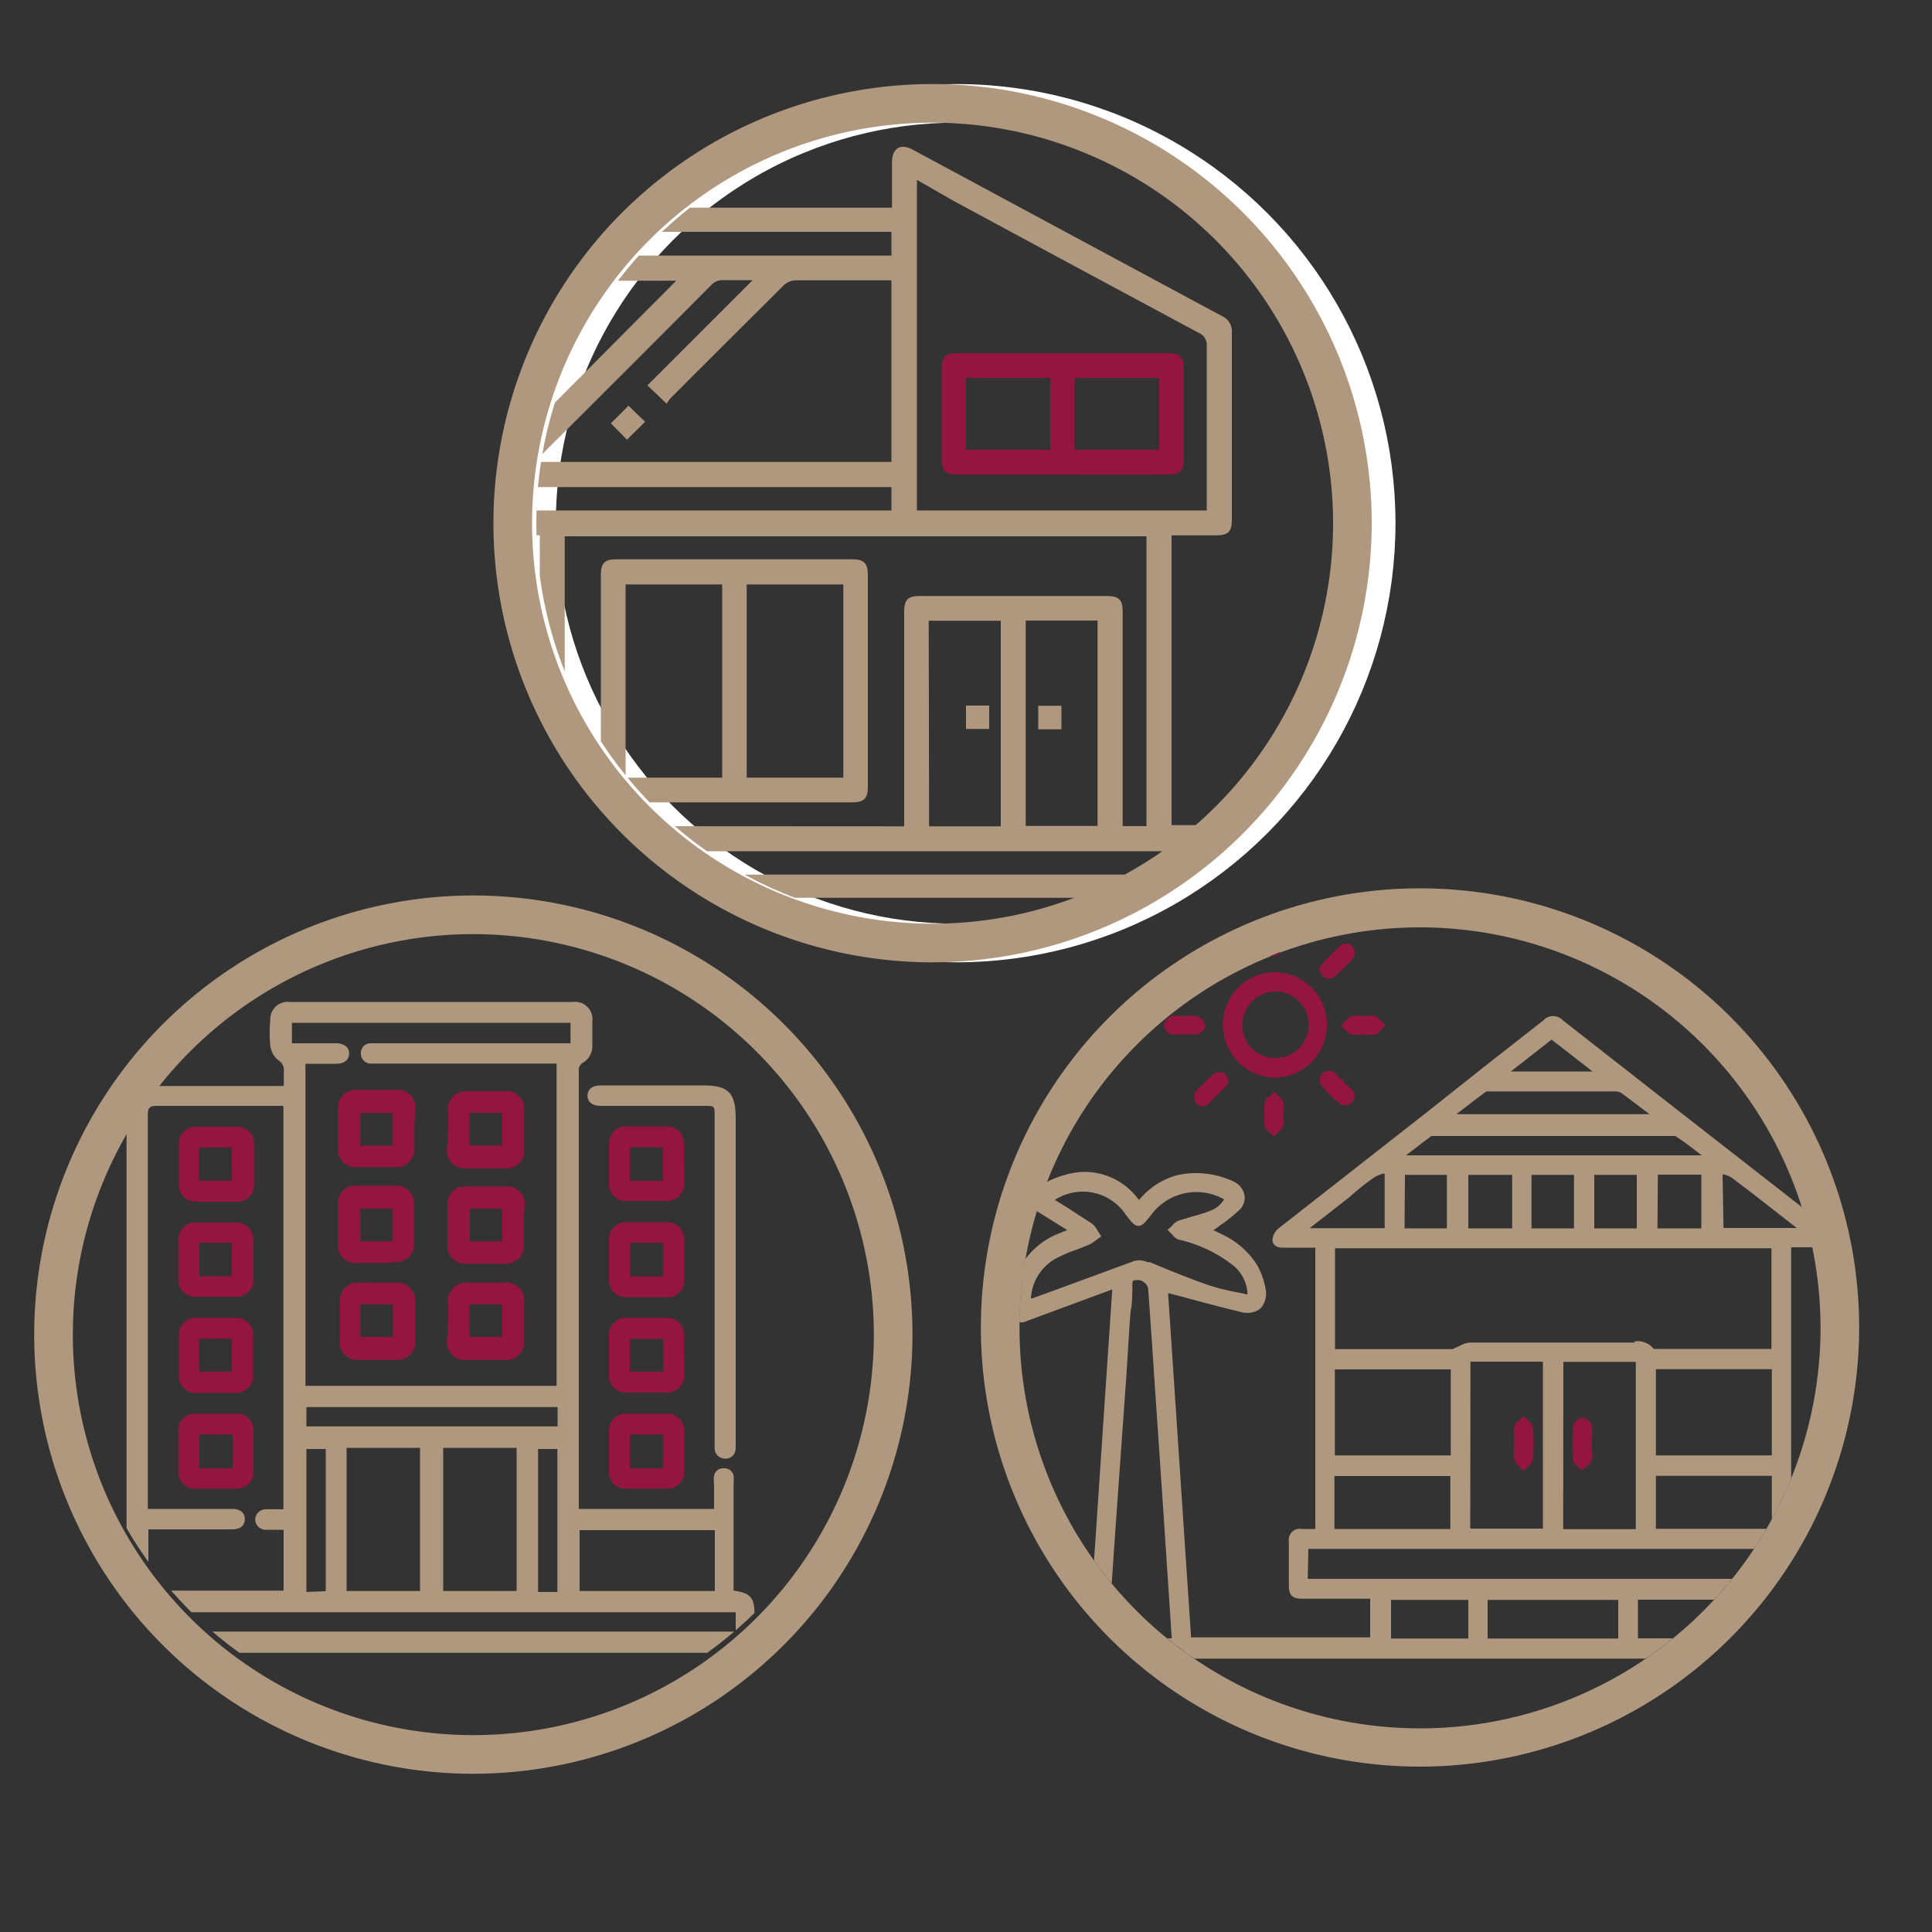<svg id="Capa_1" data-name="Capa 1" xmlns="http://www.w3.org/2000/svg" xmlns:xlink="http://www.w3.org/1999/xlink" viewBox="0 0 100 100"><rect x="0" y="0" width="100" height="100" fill="#333333" stroke="none"/><defs><style>.cls-1,.cls-2{fill:none;}.cls-2{stroke:#fff;stroke-miterlimit:10;stroke-width:2px;}.cls-3{fill:#af987e;}.cls-4{clip-path:url(#clip-path);}.cls-5{fill:#931540;}.cls-6{clip-path:url(#clip-path-2);}.cls-7{clip-path:url(#clip-path-3);}</style><clipPath id="clip-path"><circle class="cls-1" cx="48.5" cy="27.08" r="20.74"/></clipPath><clipPath id="clip-path-2"><circle class="cls-1" cx="24.5" cy="68.71" r="20.74"/></clipPath><clipPath id="clip-path-3"><circle class="cls-1" cx="73.5" cy="68.71" r="20.74"/></clipPath></defs><circle class="cls-2" cx="49.5" cy="27.08" r="21.73"/><path class="cls-3" d="M24.5,91.81A22.73,22.73,0,1,1,47.23,69.08,22.75,22.75,0,0,1,24.5,91.81Zm0-43.46A20.73,20.73,0,1,0,45.23,69.08,20.75,20.75,0,0,0,24.5,48.35Z"/><path class="cls-3" d="M48.23,49.81A22.73,22.73,0,1,1,71,27.08,22.76,22.76,0,0,1,48.23,49.81Zm0-43.46A20.73,20.73,0,1,0,69,27.08,20.75,20.75,0,0,0,48.23,6.35Z"/><path class="cls-3" d="M73.5,91.44A22.73,22.73,0,1,1,96.23,68.71,22.75,22.75,0,0,1,73.5,91.44ZM73.5,48A20.73,20.73,0,1,0,94.23,68.71,20.75,20.75,0,0,0,73.5,48Z"/><circle class="cls-1" cx="73.5" cy="69.08" r="21.73"/><g class="cls-4"><path class="cls-3" d="M27.94,27.71H25.56c-.53,0-.74-.22-.75-.74V24.74c0-.61.2-.8.8-.8h.44V14.51h-.57a.59.59,0,0,1-.66-.65c0-.82,0-1.65,0-2.47a.59.59,0,0,1,.63-.64H46.17V8.4c0-.73.44-1,1.08-.65q8,4.31,16,8.61a.86.86,0,0,1,.51.84q0,4.85,0,9.7c0,.62-.19.81-.82.81h-2.3v15l.33,0h2.12a.59.59,0,0,1,.67.64c0,.82,0,1.65,0,2.47a.6.6,0,0,1-.67.65,1.77,1.77,0,0,1-.23,0H25.71c-.73,0-.9-.16-.9-.89V43.5c0-.49.22-.71.72-.71h2.41ZM46.8,42.77V31.67c0-.63.19-.82.81-.82h9.66c.65,0,.84.18.84.83V42.76h1.23v-15H29.23v15Zm.66-33.46V26.42h15V26c0-2.69,0-5.38,0-8.08a.67.67,0,0,0-.41-.69q-6.36-3.41-12.69-6.83ZM27.65,23.91H46.14v-9.4h-5a1,1,0,0,0-.56.24c-2,2-3.92,3.9-5.87,5.86a1.52,1.52,0,0,0-.2.29l-1-.95,5.45-5.45c-.52,0-1,0-1.5,0a.8.8,0,0,0-.65.26q-4.41,4.43-8.83,8.83ZM26.09,45.27h36.4V44.06H26.09Zm22-2.5H51.8V32.13H48.07Zm5-10.65V42.75h3.72V32.12ZM27.34,22.23,35,14.53H27.34Zm-1.25-9H46.14V12h-20Zm0,13.19H46.14V25.21h-20Z"/><path class="cls-3" d="M38,41.53H31.9c-.6,0-.8-.2-.8-.79,0-3.66,0-7.33,0-11,0-.58.2-.79.76-.79H44.15c.56,0,.77.21.77.79v11c0,.59-.21.79-.81.79Zm-.62-1.28v-10h-5v10Zm6.27,0v-10h-5v10Z"/><path class="cls-5" d="M55,24.56c-1.81,0-3.61,0-5.42,0-.66,0-.84-.18-.84-.82V19.07c0-.58.2-.79.77-.79h11c.57,0,.77.21.77.79v4.71c0,.59-.2.78-.81.78C58.61,24.57,56.78,24.56,55,24.56Zm-5-1.28h4.36V19.56H50Zm10-3.72H55.62v3.72H60Z"/><path class="cls-3" d="M32.53,21l.86.83-.94.93-.83-.85Z"/><path class="cls-3" d="M50,36.52h1.2v1.21H50Z"/><path class="cls-3" d="M54.94,37.75h-1.2V36.53h1.2Z"/></g><g class="cls-6"><path class="cls-3" d="M14.69,56.18c0-.27,0-.48,0-.69a.61.61,0,0,0-.31-.63,1.14,1.14,0,0,1-.39-.74,7.49,7.49,0,0,1,0-1.34.9.9,0,0,1,1-.92H29.66a.9.9,0,0,1,1,1c0,.43,0,.85,0,1.28a1,1,0,0,1-.53.89.5.5,0,0,0-.17.26.74.74,0,0,0,0,.21V78.1h7c0-.43,0-.86,0-1.29a1.46,1.46,0,0,1,0-.42.47.47,0,0,1,.51-.39.48.48,0,0,1,.5.37,2,2,0,0,1,0,.42v5.54c.87.12,1.08.36,1.08,1.2,0,.38,0,.76,0,1.13a.86.86,0,0,1-.9.89c-.35,0-.71,0-1.06,0H6.6c-.72,0-1.2-.4-1.13-1.13a7.69,7.69,0,0,0,0-1c0-.78.25-1,1.08-1.13V57.74a3.08,3.08,0,0,1,0-.53,1.2,1.2,0,0,1,1.24-1h6.86Zm1.12,15.55h13V55.05H19.18a.51.51,0,0,1-.5-.54.5.5,0,0,1,.49-.51c.1,0,.21,0,.31,0H29.53V52.94H15.11V54h2.28c.43,0,.69.21.68.54s-.26.52-.67.52H15.81Zm-1.14,6.39V57.24h-.35c-2.07,0-4.15,0-6.22,0-.37,0-.45.12-.45.47q0,10,0,20v.39H12c.44,0,.68.2.67.54s-.24.52-.66.52H7.68v3.17h7V79.18h-.9a.54.54,0,0,1-.57-.54.55.55,0,0,1,.56-.52C14.05,78.11,14.35,78.12,14.67,78.12Zm23.41,5.33H6.56v1H38.08ZM17.94,74.94v7.41h3.8V74.94Zm5,0v7.41h3.8V74.94ZM37,79.2H30v3.15h7Zm-8.14-6.37h-13v1h13Zm-12,9.53V75h-1v7.4ZM27.85,75v7.4h1V75Z"/><path class="cls-3" d="M38.08,66.19v8.42c0,.1,0,.21,0,.32,0,.36-.23.57-.54.57a.54.54,0,0,1-.55-.57c0-.12,0-.23,0-.35V57.77c0-.53,0-.53-.54-.53H31.1c-.44,0-.69-.2-.69-.53s.25-.53.7-.53h5.27c1.33,0,1.7.38,1.7,1.73v8.28Z"/><path class="cls-5" d="M35.41,60.25v1a.86.86,0,0,1-.9.91c-.7,0-1.39,0-2.09,0a.86.86,0,0,1-.9-.92V59.22a.88.88,0,0,1,.94-.92h2a.88.88,0,0,1,.94,1Zm-1.09.87V59.38H32.6v1.74Z"/><path class="cls-5" d="M35.41,70.16v1a.87.87,0,0,1-.9.92c-.7,0-1.39,0-2.09,0a.86.86,0,0,1-.9-.92V69.13a.87.87,0,0,1,.94-.92h2a.88.88,0,0,1,.94,1Zm-1.07-.86H32.6V71h1.74Z"/><path class="cls-5" d="M35.41,65.21c0,.35,0,.71,0,1.06a.86.86,0,0,1-.87.88H32.38a.87.87,0,0,1-.86-.86q0-1.1,0-2.19a.86.86,0,0,1,.84-.84h2.19a.86.86,0,0,1,.86.85C35.42,64.48,35.41,64.85,35.41,65.21Zm-2.8-.88v1.74h1.72V64.33Z"/><path class="cls-5" d="M35.41,75.12c0,.35,0,.71,0,1.06a.85.85,0,0,1-.87.87q-1.08,0-2.16,0a.85.85,0,0,1-.86-.85q0-1.1,0-2.19a.85.85,0,0,1,.84-.84q1.1,0,2.19,0a.86.86,0,0,1,.86.85C35.42,74.39,35.41,74.75,35.41,75.12ZM34.33,76V74.25H32.6V76Z"/><path class="cls-5" d="M21.45,58.46c0,.32,0,.63,0,.95a.93.93,0,0,1-1,1c-.67,0-1.34,0-2,0a.9.9,0,0,1-.95-1q0-1,0-2a.91.91,0,0,1,1-1c.65,0,1.31,0,2,0a.91.91,0,0,1,1,.94C21.47,57.77,21.45,58.12,21.45,58.46Zm-1.12.84V57.61H18.65V59.3Z"/><path class="cls-5" d="M23.19,58.4c0-.31,0-.61,0-.92a.92.92,0,0,1,1-1c.65,0,1.29,0,1.94,0a.91.91,0,0,1,1,1c0,.66,0,1.32,0,2a.92.92,0,0,1-1,1q-1,0-2,0a.93.93,0,0,1-1-1C23.18,59.08,23.19,58.74,23.19,58.4Zm1.11.89H26V57.6H24.3Z"/><path class="cls-5" d="M19.49,66.39h1a.93.93,0,0,1,1,1c0,.66,0,1.32,0,2a.91.91,0,0,1-.95,1c-.67,0-1.35,0-2,0a.9.9,0,0,1-.95-1q0-1,0-2a.92.92,0,0,1,1-1C18.83,66.38,19.16,66.39,19.49,66.39Zm.85,1.12H18.65V69.2h1.69Z"/><path class="cls-5" d="M23.19,68.31c0-.31,0-.61,0-.92a.93.93,0,0,1,1-1c.65,0,1.29,0,1.94,0a.92.92,0,0,1,1,1c0,.65,0,1.31,0,2a.92.92,0,0,1-1,1q-1,0-2,0a.93.93,0,0,1-1-1C23.18,69,23.19,68.65,23.19,68.31Zm1.11.89H26V67.51H24.3Z"/><path class="cls-5" d="M19.49,65.37c-.33,0-.66,0-1,0a.92.92,0,0,1-1-1q0-1,0-2a.91.91,0,0,1,1-1h1.94a.92.92,0,0,1,1,1q0,1,0,1.95a.92.92,0,0,1-1,1C20.15,65.38,19.82,65.37,19.49,65.37Zm.84-1.12V62.56H18.65v1.69Z"/><path class="cls-5" d="M27.11,63.41c0,.32,0,.64,0,1a.92.92,0,0,1-1,1q-1,0-2,0a.91.91,0,0,1-.95-1c0-.66,0-1.32,0-2a.91.91,0,0,1,1-1h2a.91.91,0,0,1,1,1C27.13,62.73,27.11,63.07,27.11,63.41ZM26,64.25V62.56H24.31v1.69Z"/><path class="cls-5" d="M11.18,77.06H10.12a.87.87,0,0,1-.89-.9c0-.7,0-1.41,0-2.12a.85.85,0,0,1,.88-.87c.71,0,1.43,0,2.15,0a.85.85,0,0,1,.86.85c0,.74,0,1.47,0,2.2a.87.87,0,0,1-.84.84h-1.1Zm.87-2.81H10.32V76h1.73Z"/><path class="cls-5" d="M11.16,62.2h-1a.86.86,0,0,1-.9-.88c0-.7,0-1.41,0-2.12a.86.86,0,0,1,.9-.88c.69,0,1.39,0,2.09,0a.86.86,0,0,1,.9.91v2.05a.86.86,0,0,1-.93.92Zm-.86-1.09H12V59.39H10.3Z"/><path class="cls-5" d="M11.18,68.21h1a.87.87,0,0,1,.92.91c0,.69,0,1.39,0,2.08a.87.87,0,0,1-.92.9c-.68,0-1.37,0-2,0a.87.87,0,0,1-.92-.9c0-.7,0-1.39,0-2.09a.87.87,0,0,1,.92-.9ZM10.31,71H12V69.29H10.31Z"/><path class="cls-5" d="M13.12,65.2v1a.87.87,0,0,1-.9.92H10.13a.87.87,0,0,1-.9-.92v-2a.87.87,0,0,1,.94-.92h2a.87.87,0,0,1,.94.95Zm-2.8-.87v1.73H12V64.33Z"/></g><g class="cls-7"><path class="cls-3" d="M52.52,66.79c.06-.2.13-.41.2-.61A3.76,3.76,0,0,1,54.94,64l.67-.26-1.88-1.2c-.56-.36-.56-.53,0-.89a4.83,4.83,0,0,1,2.12-.81,3.34,3.34,0,0,1,2.85,1.25l.21.24,0,0A3.71,3.71,0,0,1,61,61a4.33,4.33,0,0,1,2.79.33.72.72,0,0,1,.28,1.16,10.84,10.84,0,0,1-1.28,1,2,2,0,0,1-.38.17l.84.41A4.07,4.07,0,0,1,65,65.61a3.74,3.74,0,0,1,.4,1.18c.13.79-.33,1.21-1.11,1-1.32-.31-2.62-.68-4-1L61.52,85H71.1V82.6H67.43c-.46,0-.56-.1-.56-.55,0-.75,0-1.5,0-2.25,0-.35.14-.5.49-.48s.57,0,.87,0V64.42H66.59c-.22,0-.53.07-.57-.23s.16-.39.31-.51q4.77-3.74,9.55-7.46L80,53a.52.52,0,0,1,.76,0q6.69,5.24,13.39,10.47a.93.93,0,0,1,.29.52c0,.31-.12.48-.46.47s-1,0-1.46,0V79.33c.29,0,.59,0,.89,0s.47.14.47.46c0,.77,0,1.53,0,2.3,0,.37-.17.51-.52.51H89.6V85h3.78c.25,0,.5,0,.52.33s-.27.36-.52.36H54.16a1.35,1.35,0,0,1-.45,0,1.53,1.53,0,0,1-.37-.31c.13-.12.24-.33.37-.34a8.8,8.8,0,0,1,1.15,0H56.5l1.25-18.56-3.47,1.29-1.15.43a.46.46,0,0,1-.61-.14ZM91.86,70V64.44H68.94V70H75.1a.6.6,0,0,0,.25-.1,2.43,2.43,0,0,1,.76-.28c2.8,0,5.6,0,8.4,0,.36,0,.71,0,1,.32,0,.07.22.07.34.07h6ZM67.56,81.89H93.23V80H67.56ZM57.18,85h3.64c0-.57-.07-1.1-.1-1.63l-.36-5.39q-.18-2.85-.38-5.68c-.13-1.87-.25-3.73-.38-5.6a.73.73,0,0,0-.79-.61c-.18,0-.39.06-.4.36,0,.74-.1,1.47-.15,2.21-.15,2.26-.29,4.52-.44,6.78-.18,2.64-.36,5.29-.55,7.93Zm18.76-5.67H80v-9H75.94Zm8.9,0v-9H80.75v9h4.09ZM63.6,62a3.11,3.11,0,0,0-4.11.76c-.55.7-.55.7-1.08,0a2.84,2.84,0,0,0-4.11-.64c.72.44,1.43.87,2.12,1.32a2,2,0,0,1,.36.48,3.08,3.08,0,0,1-.48.32,14.65,14.65,0,0,0-1.82.78A2.69,2.69,0,0,0,53.2,67.4c.13-.05.22-.07.3-.11l5.1-1.87a.89.89,0,0,1,.73,0c1.08.45,2.16.89,3.27,1.27a21.12,21.12,0,0,0,2.12.51,2.1,2.1,0,0,0-.87-1.91A7.38,7.38,0,0,0,61.07,64c-.14,0-.25-.22-.37-.33.12-.12.23-.28.38-.33.52-.19,1.07-.3,1.59-.5A1.56,1.56,0,0,0,63.6,62Zm11.64,8.71H68.93V75.5h6.31Zm10.33,4.78h6.29V70.7H85.57Zm3-15.53c-.64-.5-1.21-1-1.8-1.39a.65.65,0,0,0-.35-.06H74.34a.57.57,0,0,0-.35.06c-.59.44-1.15.89-1.79,1.39Zm-3,19.33h6.29V76.23H85.56Zm-16.64,0h6.29V76.23H68.92Zm7.89,3.31V85h7.08V82.61ZM74.94,57.79h11c-.68-.51-1.27-1-1.88-1.41a.73.73,0,0,0-.42-.1H77.2a.7.7,0,0,0-.36,0Zm14,24.84H84.6V85h4.3ZM71.82,85H76.1V82.63H71.82Zm7.31-21.24h2.52v-3.1H79.13Zm-.71-3.09H75.81v3.09h2.61Zm7.23,0v3.11h2.59V60.64Zm-13.8-.12a4.17,4.17,0,0,0-.84.35c-.58.42-1.14.87-1.71,1.32l-2,1.54h4.52Zm3.22.12H72.55v3.1h2.52Zm9.84,0H82.38v3.09h2.53ZM89,63.73h4.48c-1.28-1-2.49-2-3.72-2.89a2.86,2.86,0,0,0-.76-.3ZM77.8,55.57H83l-2.59-2Z"/><path class="cls-3" d="M53.89,85.86a.67.67,0,0,1-.24,0,1,1,0,0,1-.32-.24l-.09-.1-.13-.11.12-.13.1-.11a.59.59,0,0,1,.36-.28,6,6,0,0,1,.85,0h1.81l1.22-18.15-3.41,1.26-1,.37a.61.61,0,0,1-.81-.2l0,0V66.73l.07-.19c0-.14.09-.28.14-.41a3.9,3.9,0,0,1,2.31-2.31l.37-.15-1.6-1c-.3-.19-.5-.36-.5-.58s.2-.39.51-.59a4.83,4.83,0,0,1,2.19-.83,3.44,3.44,0,0,1,3,1.3l.12.14a3.83,3.83,0,0,1,2-1.29,4.56,4.56,0,0,1,2.9.34,1,1,0,0,1,.55.68.87.87,0,0,1-.22.75,8.23,8.23,0,0,1-1,.81l-.34.25-.08,0,.52.26a4.23,4.23,0,0,1,1.79,1.59,3.92,3.92,0,0,1,.43,1.23,1.16,1.16,0,0,1-.27,1,1.12,1.12,0,0,1-1,.18c-.92-.22-1.83-.46-2.78-.72l-1-.26,1.19,17.82h9.27v-2H67.43c-.54,0-.72-.17-.72-.7v-.85c0-.47,0-.94,0-1.41a.57.57,0,0,1,.67-.65h.7V64.58H66.49c-.21,0-.58,0-.63-.38a.88.88,0,0,1,.37-.66l7.66-6,3-2.38,3-2.35a.68.68,0,0,1,1,0l5.7,4.46,7.69,6a1.07,1.07,0,0,1,.35.63.55.55,0,0,1-.11.47.63.63,0,0,1-.51.19h-1.3V79.17h.72a.62.62,0,0,1,.48.14.65.65,0,0,1,.16.48c0,.78,0,1.54,0,2.3a.59.59,0,0,1-.68.67H89.77v2.07H93.4c.21,0,.64,0,.66.49a.46.46,0,0,1-.12.37.74.74,0,0,1-.56.16H53.89Zm-.32-.51a.66.66,0,0,0,.2.16.47.47,0,0,0,.24,0H93.38c.1,0,.27,0,.32-.06a.15.15,0,0,0,0-.13c0-.12,0-.17-.34-.17h-4V82.43h4a.36.36,0,0,0,.27-.08.34.34,0,0,0,.07-.27c0-.75,0-1.52,0-2.3a.24.24,0,0,0-.3-.3H92.39V64.26H94c.13,0,.22,0,.26-.07a.26.26,0,0,0,0-.21.78.78,0,0,0-.23-.42l-7.69-6-5.7-4.46a.37.37,0,0,0-.56,0c-1,.79-2,1.57-3,2.35l-3,2.38-7.66,6a.7.7,0,0,0-.25.36c0,.07,0,.09.29.09H68.4V79.48H67.35c-.12,0-.21,0-.25.06s-.07.13-.07.26c0,.47,0,.94,0,1.41,0,.28,0,.56,0,.84s0,.38.39.39h3.84v2.7H61.36L60.12,66.55l.22.06,1.2.32c1,.26,1.85.5,2.77.73a.81.81,0,0,0,.74-.11.82.82,0,0,0,.17-.74,3.61,3.61,0,0,0-.39-1.13,3.89,3.89,0,0,0-1.66-1.45L62.62,64,62,63.66l.33-.14.17-.07a.78.78,0,0,0,.18-.08l.34-.26a6.82,6.82,0,0,0,.92-.77.53.53,0,0,0,.14-.46.65.65,0,0,0-.37-.44A4.11,4.11,0,0,0,61,61.12a3.58,3.58,0,0,0-1.94,1.31l-.08.1-.12-.06a.16.16,0,0,1-.09-.06l-.08-.09-.13-.15A3.16,3.16,0,0,0,55.88,61a4.64,4.64,0,0,0-2.05.79c-.33.21-.35.29-.35.31s0,.1.34.3L56,63.74l-.53.21-.43.17a3.64,3.64,0,0,0-2.14,2.12l-.13.4-.06.17V68c.08.09.18.13.39,0l1-.36,3.89-1.44-1.28,19H54.53a4.24,4.24,0,0,0-.8,0,.69.69,0,0,0-.14.15Zm30.49-.21H76.64V82.45h7.42ZM77,84.81h6.76v-2H77Zm-.7.33H71.66V82.47h4.61ZM72,84.81h4v-2H72Zm17.08.32H84.44V82.46h4.63Zm-4.3-.33h4v-2h-4ZM61,85.13H57l0-.7c0-.37,0-.74.06-1.11.07-1.09.15-2.18.23-3.27.1-1.55.21-3.1.32-4.66l.27-4.24.16-2.54.06-.8c0-.47.08-.94.09-1.41a.51.51,0,0,1,.5-.5.81.81,0,0,1,.67.16.79.79,0,0,1,.35.59c.1,1.4.19,2.81.29,4.21Zm-3.64-.33h3.29L60.2,78l-.48-7.07c-.09-1.4-.19-2.8-.29-4.21a.49.49,0,0,0-.22-.35.47.47,0,0,0-.36-.11h0c-.19,0-.23,0-.24.2,0,.47,0,1-.09,1.42l-.06.79-.16,2.55L58,75.41l-.33,4.67c-.07,1.08-.15,2.17-.22,3.26,0,.37,0,.74-.07,1.11Zm36-2.75h-26V79.84h26Zm-25.67-.33H93.06V80.17H67.72ZM85,79.48H80.59V70.16H85Zm-4.09-.33h3.76V70.49H80.92Zm-5.55.32H68.76v-3.4h6.61Zm-6.29-.33h6V76.4h-6ZM92,79.45H85.4V76.07H92Zm-6.29-.32h6V76.39h-6Zm-5.52.32H75.78V70.16H80.2Zm-4.09-.33h3.76V70.48H76.11Zm-.71-3.46H68.77V70.55H75.4Zm-6.3-.33h6V70.88h-6ZM92,75.65H85.4V70.54H92Zm-6.29-.32h6V70.87h-6Zm1.7-5.17H85.81c-.16,0-.37,0-.47-.14s-.4-.26-.74-.26H76.12a1.33,1.33,0,0,0-.46.16l-.25.12s0,0-.06,0a.62.62,0,0,1-.24.08H68.78V64.28H92v5.88H87.43Zm-2.81-.73a1.07,1.07,0,0,1,1,.39h6.09V64.61H69.1v5.22h6l.09,0,.1-.05.23-.1a1.28,1.28,0,0,1,.59-.19c2.07,0,4.13,0,6.2,0h2.31ZM53,67.62v-.23a2.85,2.85,0,0,1,1.37-2.52,6.69,6.69,0,0,1,1.19-.54l.65-.25a2.49,2.49,0,0,0,.3-.19l0,0,0,0a.69.69,0,0,0-.2-.26c-.51-.34-1-.65-1.55-1L54,62.11l.21-.14a3,3,0,0,1,4.33.69c.18.23.34.45.41.46a2,2,0,0,0,.41-.46,3.26,3.26,0,0,1,4.32-.8l.14.07-.07.14a1.77,1.77,0,0,1-1,.93c-.29.11-.6.19-.89.28s-.48.13-.71.21a.72.72,0,0,0-.2.17h0c.06.07.13.15.19.16A7.55,7.55,0,0,1,64,65.2a2.3,2.3,0,0,1,.93,2.06l0,.18-.18,0c-.22-.06-.44-.1-.66-.14a12.81,12.81,0,0,1-1.48-.37c-1.06-.37-2.12-.8-3.15-1.23l-.12,0a.79.79,0,0,0-.62,0c-1.32.5-2.66,1-4,1.48l-1.1.4-.19.06Zm1.59-5.52.34.21c.52.32,1,.65,1.56,1a1,1,0,0,1,.3.36l.1.15L57,64l-.14.1-.14.1a1.85,1.85,0,0,1-.36.23l-.66.26a6.68,6.68,0,0,0-1.15.51,2.51,2.51,0,0,0-1.19,2l.08,0,1.1-.4,4-1.47a1,1,0,0,1,.85,0l.13,0c1,.42,2.07.86,3.13,1.22a11.63,11.63,0,0,0,1.44.35l.48.1a2,2,0,0,0-.83-1.57A7.11,7.11,0,0,0,61,64.16a.72.72,0,0,1-.33-.27l-.11-.1-.13-.13.14-.12.1-.1a.85.85,0,0,1,.33-.26l.73-.22a8.57,8.57,0,0,0,.86-.27,1.44,1.44,0,0,0,.77-.61,2.91,2.91,0,0,0-3.76.78c-.31.4-.46.59-.68.59h0c-.21,0-.36-.2-.65-.58A2.67,2.67,0,0,0,54.61,62.1Zm33.8,1.81H85.49V60.48h2.92Zm-2.6-.33h2.27V60.8H85.81Zm-.74.33H82.21V60.49h2.86Zm-2.53-.33h2.2V60.81h-2.2Zm-.72.33H79V60.48h2.86Zm-2.53-.33h2.2V60.81h-2.2Zm-4.05.33H72.39V60.48h2.85Zm-2.52-.33h2.19V60.81H72.72Zm5.86.32H75.65V60.48h2.93ZM76,63.58h2.27V60.81H76Zm-4,.32H66.85l2.8-2.2c.41-.32.84-.66,1.27-1a2.1,2.1,0,0,1,.57-.25l.3-.12.22-.09Zm-4.21-.33h3.88V60.75l-.09,0a1.78,1.78,0,0,0-.48.21c-.43.3-.85.64-1.25,1ZM94,63.89H88.83V60.3l.22.09.28.09a1.53,1.53,0,0,1,.52.23c.91.68,1.8,1.38,2.73,2.11Zm-4.79-.33H93l-.63-.49c-.92-.72-1.81-1.42-2.72-2.1a1.26,1.26,0,0,0-.42-.18l-.07,0Zm-.07-3.43H71.72l.85-.67c.46-.36.88-.7,1.32-1a.66.66,0,0,1,.43-.1H86.46a.71.71,0,0,1,.45.1c.45.33.89.68,1.37,1.05ZM72.67,59.8H88.14l-.06,0c-.48-.37-.92-.72-1.37-1,0,0-.15,0-.23,0H74.34c-.1,0-.22,0-.25,0-.44.32-.86.66-1.32,1ZM86.38,58H74.46l.88-.68c.49-.38.94-.73,1.41-1.07a.62.62,0,0,1,.41-.09h6.43a.85.85,0,0,1,.52.13l1.34,1Zm-11-.33h10l-.15-.11c-.46-.35-.89-.68-1.33-1a.74.74,0,0,0-.33-.07H77.16c-.07,0-.19,0-.22,0-.46.33-.91.68-1.4,1.06Zm8-1.88H77.33l3.06-2.4Zm-5.18-.33h4.23l-2.12-1.65Z"/><path class="cls-5" d="M68.52,53A2.55,2.55,0,1,1,66,50.48,2.58,2.58,0,0,1,68.52,53Zm-4.47,0A1.85,1.85,0,0,0,66,54.92,1.87,1.87,0,0,0,67.82,53a1.91,1.91,0,0,0-1.92-1.89A1.88,1.88,0,0,0,64.05,53.05Z"/><path class="cls-5" d="M66,55.78a2.74,2.74,0,0,1-1.91-4.67A2.69,2.69,0,0,1,66,50.32h0A2.71,2.71,0,0,1,68.68,53h0A2.73,2.73,0,0,1,66,55.78Zm0-5.14h0a2.39,2.39,0,0,0-1.68.7,2.46,2.46,0,0,0-.71,1.74,2.39,2.39,0,0,0,.72,1.68,2.37,2.37,0,0,0,1.66.69h0A2.41,2.41,0,0,0,68.36,53h0A2.41,2.41,0,0,0,66,50.64Zm0,4.45a2.05,2.05,0,0,1-1.44-.58,2,2,0,0,1-.6-1.46h0a2,2,0,0,1,2-2.06h0a2,2,0,0,1,1.43.59A2,2,0,0,1,66,55.09Zm0-3.77h0a1.72,1.72,0,0,0-1.69,1.73h0a1.67,1.67,0,0,0,1.71,1.71h0a1.72,1.72,0,0,0,0-3.44Z"/><path class="cls-5" d="M65.59,48.42a2,2,0,0,1,0-.6.53.53,0,0,1,.35-.3c.09,0,.29.18.3.29a6.22,6.22,0,0,1,0,1.22c0,.11-.22.27-.35.29s-.27-.17-.3-.29A2.47,2.47,0,0,1,65.59,48.42Z"/><path class="cls-5" d="M65.89,49.49c-.2,0-.41-.26-.45-.42a1.5,1.5,0,0,1,0-.47v-.18a1,1,0,0,0,0-.17,1.3,1.3,0,0,1,0-.48.66.66,0,0,1,.49-.41.34.34,0,0,1,.27.1.56.56,0,0,1,.21.33,6.52,6.52,0,0,1,0,1.25.62.62,0,0,1-.48.44Zm0-1.81a.42.42,0,0,0-.18.19.84.84,0,0,0,0,.36,1.21,1.21,0,0,1,0,.19h0a1.15,1.15,0,0,1,0,.19,1.42,1.42,0,0,0,0,.37.38.38,0,0,0,.15.18.46.46,0,0,0,.18-.16,5.81,5.81,0,0,0,0-1.18A.51.51,0,0,0,65.94,47.68Z"/><path class="cls-5" d="M62.21,49a1.3,1.3,0,0,1,.27.15,10.42,10.42,0,0,1,.81.82c.08.1,0,.31,0,.47-.17,0-.39.06-.5,0a6.12,6.12,0,0,1-.81-.8.43.43,0,0,1-.06-.37C62,49.13,62.12,49.06,62.21,49Z"/><path class="cls-5" d="M63,50.6a.4.4,0,0,1-.28-.08,5.94,5.94,0,0,1-.84-.82.61.61,0,0,1-.09-.52.47.47,0,0,1,.22-.26l.08-.06.09-.08.1.06.1,0a.67.67,0,0,1,.21.13l.14.14a6.25,6.25,0,0,1,.67.69.57.57,0,0,1,.08.42v.32h-.18a.75.75,0,0,0-.15,0Zm-.78-1.43,0,0a.44.44,0,0,0-.1.08.29.29,0,0,0,0,.21,6.47,6.47,0,0,0,.79.78.69.69,0,0,0,.21,0h0a.66.66,0,0,0,0-.2,8,8,0,0,0-.64-.66l-.15-.14-.12-.07Z"/><path class="cls-5" d="M70,56.77c-.07.08-.13.21-.23.25a.38.38,0,0,1-.33,0,9.56,9.56,0,0,1-.9-.9.41.41,0,0,1,0-.39.37.37,0,0,1,.38-.08c.35.3.66.64,1,1A1.12,1.12,0,0,1,70,56.77Z"/><path class="cls-5" d="M69.63,57.21a.46.46,0,0,1-.31-.1,9.74,9.74,0,0,1-.91-.91.47.47,0,0,1,.36-.77.35.35,0,0,1,.26.06c.29.26.56.54.83.81l.17.17a.38.38,0,0,1,.08.17l0,.07,0,.09-.07.08,0,.07a.49.49,0,0,1-.23.22A.45.45,0,0,1,69.63,57.21Zm-.82-1.47-.15.06a.41.41,0,0,0,0,.19,12.12,12.12,0,0,0,.88.88.28.28,0,0,0,.16,0,.35.35,0,0,0,.09-.11h0s0,0,0-.05l-.16-.16C69.36,56.26,69.09,56,68.81,55.74Z"/><path class="cls-5" d="M66.28,57.7a1.5,1.5,0,0,1,0,.52c-.06.15-.22.25-.34.37-.1-.11-.29-.21-.31-.33a5.17,5.17,0,0,1,0-1.18c0-.12.2-.23.32-.34.11.12.28.21.32.35A2.47,2.47,0,0,1,66.28,57.7Z"/><path class="cls-5" d="M65.93,58.83l-.11-.12-.11-.09c-.11-.1-.24-.2-.25-.35a6.12,6.12,0,0,1,0-1.21.59.59,0,0,1,.26-.34l.11-.09.12-.12.11.12.11.09a.72.72,0,0,1,.25.32,1.31,1.31,0,0,1,0,.48c0,.06,0,.12,0,.18s0,.1,0,.15a1.06,1.06,0,0,1,0,.43.85.85,0,0,1-.26.33.52.52,0,0,0-.11.1Zm0-1.87h0s-.12.1-.13.13a5.43,5.43,0,0,0,0,1.14.81.81,0,0,0,.13.12h0a.52.52,0,0,0,.17-.2.68.68,0,0,0,0-.29V57.7h0v-.2a1.06,1.06,0,0,0,0-.36A.61.61,0,0,0,66,57Z"/><path class="cls-5" d="M61.31,52.7a2,2,0,0,1,.6,0,.59.59,0,0,1,.31.35c0,.08-.19.28-.3.3a8.28,8.28,0,0,1-1.22,0c-.11,0-.3-.21-.29-.3a.5.5,0,0,1,.29-.34,2.06,2.06,0,0,1,.61,0Z"/><path class="cls-5" d="M61.31,53.55c-.21,0-.42,0-.62,0a.54.54,0,0,1-.35-.23.34.34,0,0,1-.09-.25.65.65,0,0,1,.4-.48,1.3,1.3,0,0,1,.48,0h.35a1.3,1.3,0,0,1,.48,0,.7.7,0,0,1,.42.47.33.33,0,0,1-.08.24.64.64,0,0,1-.37.25C61.73,53.54,61.52,53.55,61.31,53.55Zm-.37-.7a.58.58,0,0,0-.19,0,.4.4,0,0,0-.18.22s.11.09.15.1a5.82,5.82,0,0,0,1.18,0,.44.44,0,0,0,.15-.13.39.39,0,0,0-.19-.19,1.37,1.37,0,0,0-.36,0h-.56Zm1.11.24Z"/><path class="cls-5" d="M70.58,52.7a1.56,1.56,0,0,1,.53,0c.14,0,.25.22.37.34-.11.11-.22.29-.34.31a5.53,5.53,0,0,1-1.15,0c-.12,0-.23-.2-.35-.31.12-.12.23-.29.37-.34A1.81,1.81,0,0,1,70.58,52.7Z"/><path class="cls-5" d="M70.56,53.55a5.63,5.63,0,0,1-.58,0,.53.53,0,0,1-.35-.25l-.1-.1-.13-.12.13-.12.1-.11a.77.77,0,0,1,.33-.26,1,1,0,0,1,.46,0h.31a.9.9,0,0,1,.43,0,.78.78,0,0,1,.33.26l.11.11.12.12-.12.12a.47.47,0,0,0-.1.1.56.56,0,0,1-.35.25A5.68,5.68,0,0,1,70.56,53.55Zm-.69-.5h0s.11.13.14.14a5.15,5.15,0,0,0,1.11,0s.09-.09.13-.14h0a.79.79,0,0,0-.2-.18.73.73,0,0,0-.3,0h-.36a.88.88,0,0,0-.33,0,.55.55,0,0,0-.18.17Z"/><path class="cls-5" d="M69.68,49c.07.06.19.12.23.21a.35.35,0,0,1,0,.33,10,10,0,0,1-.92.92.42.42,0,0,1-.39,0c-.07-.05-.13-.29-.08-.34.32-.37.68-.71,1-1A.7.7,0,0,1,69.68,49Z"/><path class="cls-5" d="M68.82,50.65a.6.6,0,0,1-.34-.1.53.53,0,0,1-.17-.35.28.28,0,0,1,.06-.23c.27-.31.57-.6.85-.88l.18-.18a.28.28,0,0,1,.17-.07h.07l.08,0,.06,0,.06,0a.55.55,0,0,1,.22.23.52.52,0,0,1,0,.5,11.86,11.86,0,0,1-.94.94A.41.41,0,0,1,68.82,50.65Zm-.18-.49a.33.33,0,0,0,0,.14.4.4,0,0,0,.19,0,10.89,10.89,0,0,0,.89-.9.25.25,0,0,0,0-.15s-.07-.07-.11-.09v0h0l-.17.15C69.18,49.59,68.89,49.87,68.64,50.16Zm0,0Z"/><path class="cls-5" d="M62.21,57.08c-.06,0-.2-.08-.22-.16s-.06-.3,0-.37a8,8,0,0,1,.92-.92c.07-.06.29,0,.38,0a.36.36,0,0,1,.07.35c-.31.35-.66.68-1,1C62.34,57.06,62.29,57.06,62.21,57.08Z"/><path class="cls-5" d="M62.19,57.26l-.07,0,0,0a.41.41,0,0,1-.24-.21.61.61,0,0,1,0-.54,10.27,10.27,0,0,1,.94-.93.55.55,0,0,1,.59,0,.54.54,0,0,1,.16.35.29.29,0,0,1-.07.24c-.26.3-.55.57-.83.84l-.18.17a.28.28,0,0,1-.16.07l-.06,0Zm0-.39a.13.13,0,0,1,.07,0h0l.18-.15c.27-.26.55-.53.8-.8a.33.33,0,0,0,0-.15.36.36,0,0,0-.18,0,8.3,8.3,0,0,0-.89.89.42.42,0,0,0,0,.21Z"/><path class="cls-5" d="M78.52,74.66a4.06,4.06,0,0,1,0-.78c0-.14.21-.25.33-.38.11.12.32.24.33.37a12.05,12.05,0,0,1,0,1.59c0,.15-.23.28-.35.42-.11-.15-.28-.29-.31-.45A4,4,0,0,1,78.52,74.66Z"/><path class="cls-5" d="M78.83,76.14,78.71,76l-.1-.12a.85.85,0,0,1-.24-.38,2.35,2.35,0,0,1,0-.59v-.22h0v-.23a2.26,2.26,0,0,1,0-.58.72.72,0,0,1,.26-.36.94.94,0,0,0,.1-.1l.12-.13.12.13.12.1c.11.1.25.21.26.37a11,11,0,0,1,0,1.62c0,.16-.15.28-.26.39L79,76Zm-.15-1.48a1.93,1.93,0,0,1,0,.24,2.05,2.05,0,0,0,0,.5.74.74,0,0,0,.16.23h0s.15-.14.15-.18a10.28,10.28,0,0,0,0-1.57.61.61,0,0,0-.14-.14h0c-.07.06-.15.13-.16.18a2.61,2.61,0,0,0,0,.49,2.09,2.09,0,0,1,0,.25Z"/><path class="cls-5" d="M82.26,74.69a3.72,3.72,0,0,1,0,.82c0,.14-.23.24-.35.37-.11-.13-.3-.24-.31-.37a13.45,13.45,0,0,1,0-1.68.45.45,0,0,1,.32-.31.48.48,0,0,1,.33.32,4.81,4.81,0,0,1,0,.85Z"/><path class="cls-5" d="M81.89,76.11,81.77,76a.52.52,0,0,0-.11-.1.58.58,0,0,1-.24-.37,16.07,16.07,0,0,1,0-1.7.61.61,0,0,1,.49-.46h0a.61.61,0,0,1,.49.45,3.43,3.43,0,0,1,0,.64,1,1,0,0,0,0,.17v.07c0,.08,0,.16,0,.24a2.09,2.09,0,0,1,0,.61.61.61,0,0,1-.28.35L82,76Zm0-2.42a.35.35,0,0,0-.16.16,11.36,11.36,0,0,0,0,1.65.79.79,0,0,0,.13.14h0c.06,0,.15-.13.16-.17a1.84,1.84,0,0,0,0-.53v-.08h0v-.17c0-.08,0-.17,0-.25a2.67,2.67,0,0,0,0-.57A.33.33,0,0,0,81.91,73.69Z"/></g></svg>